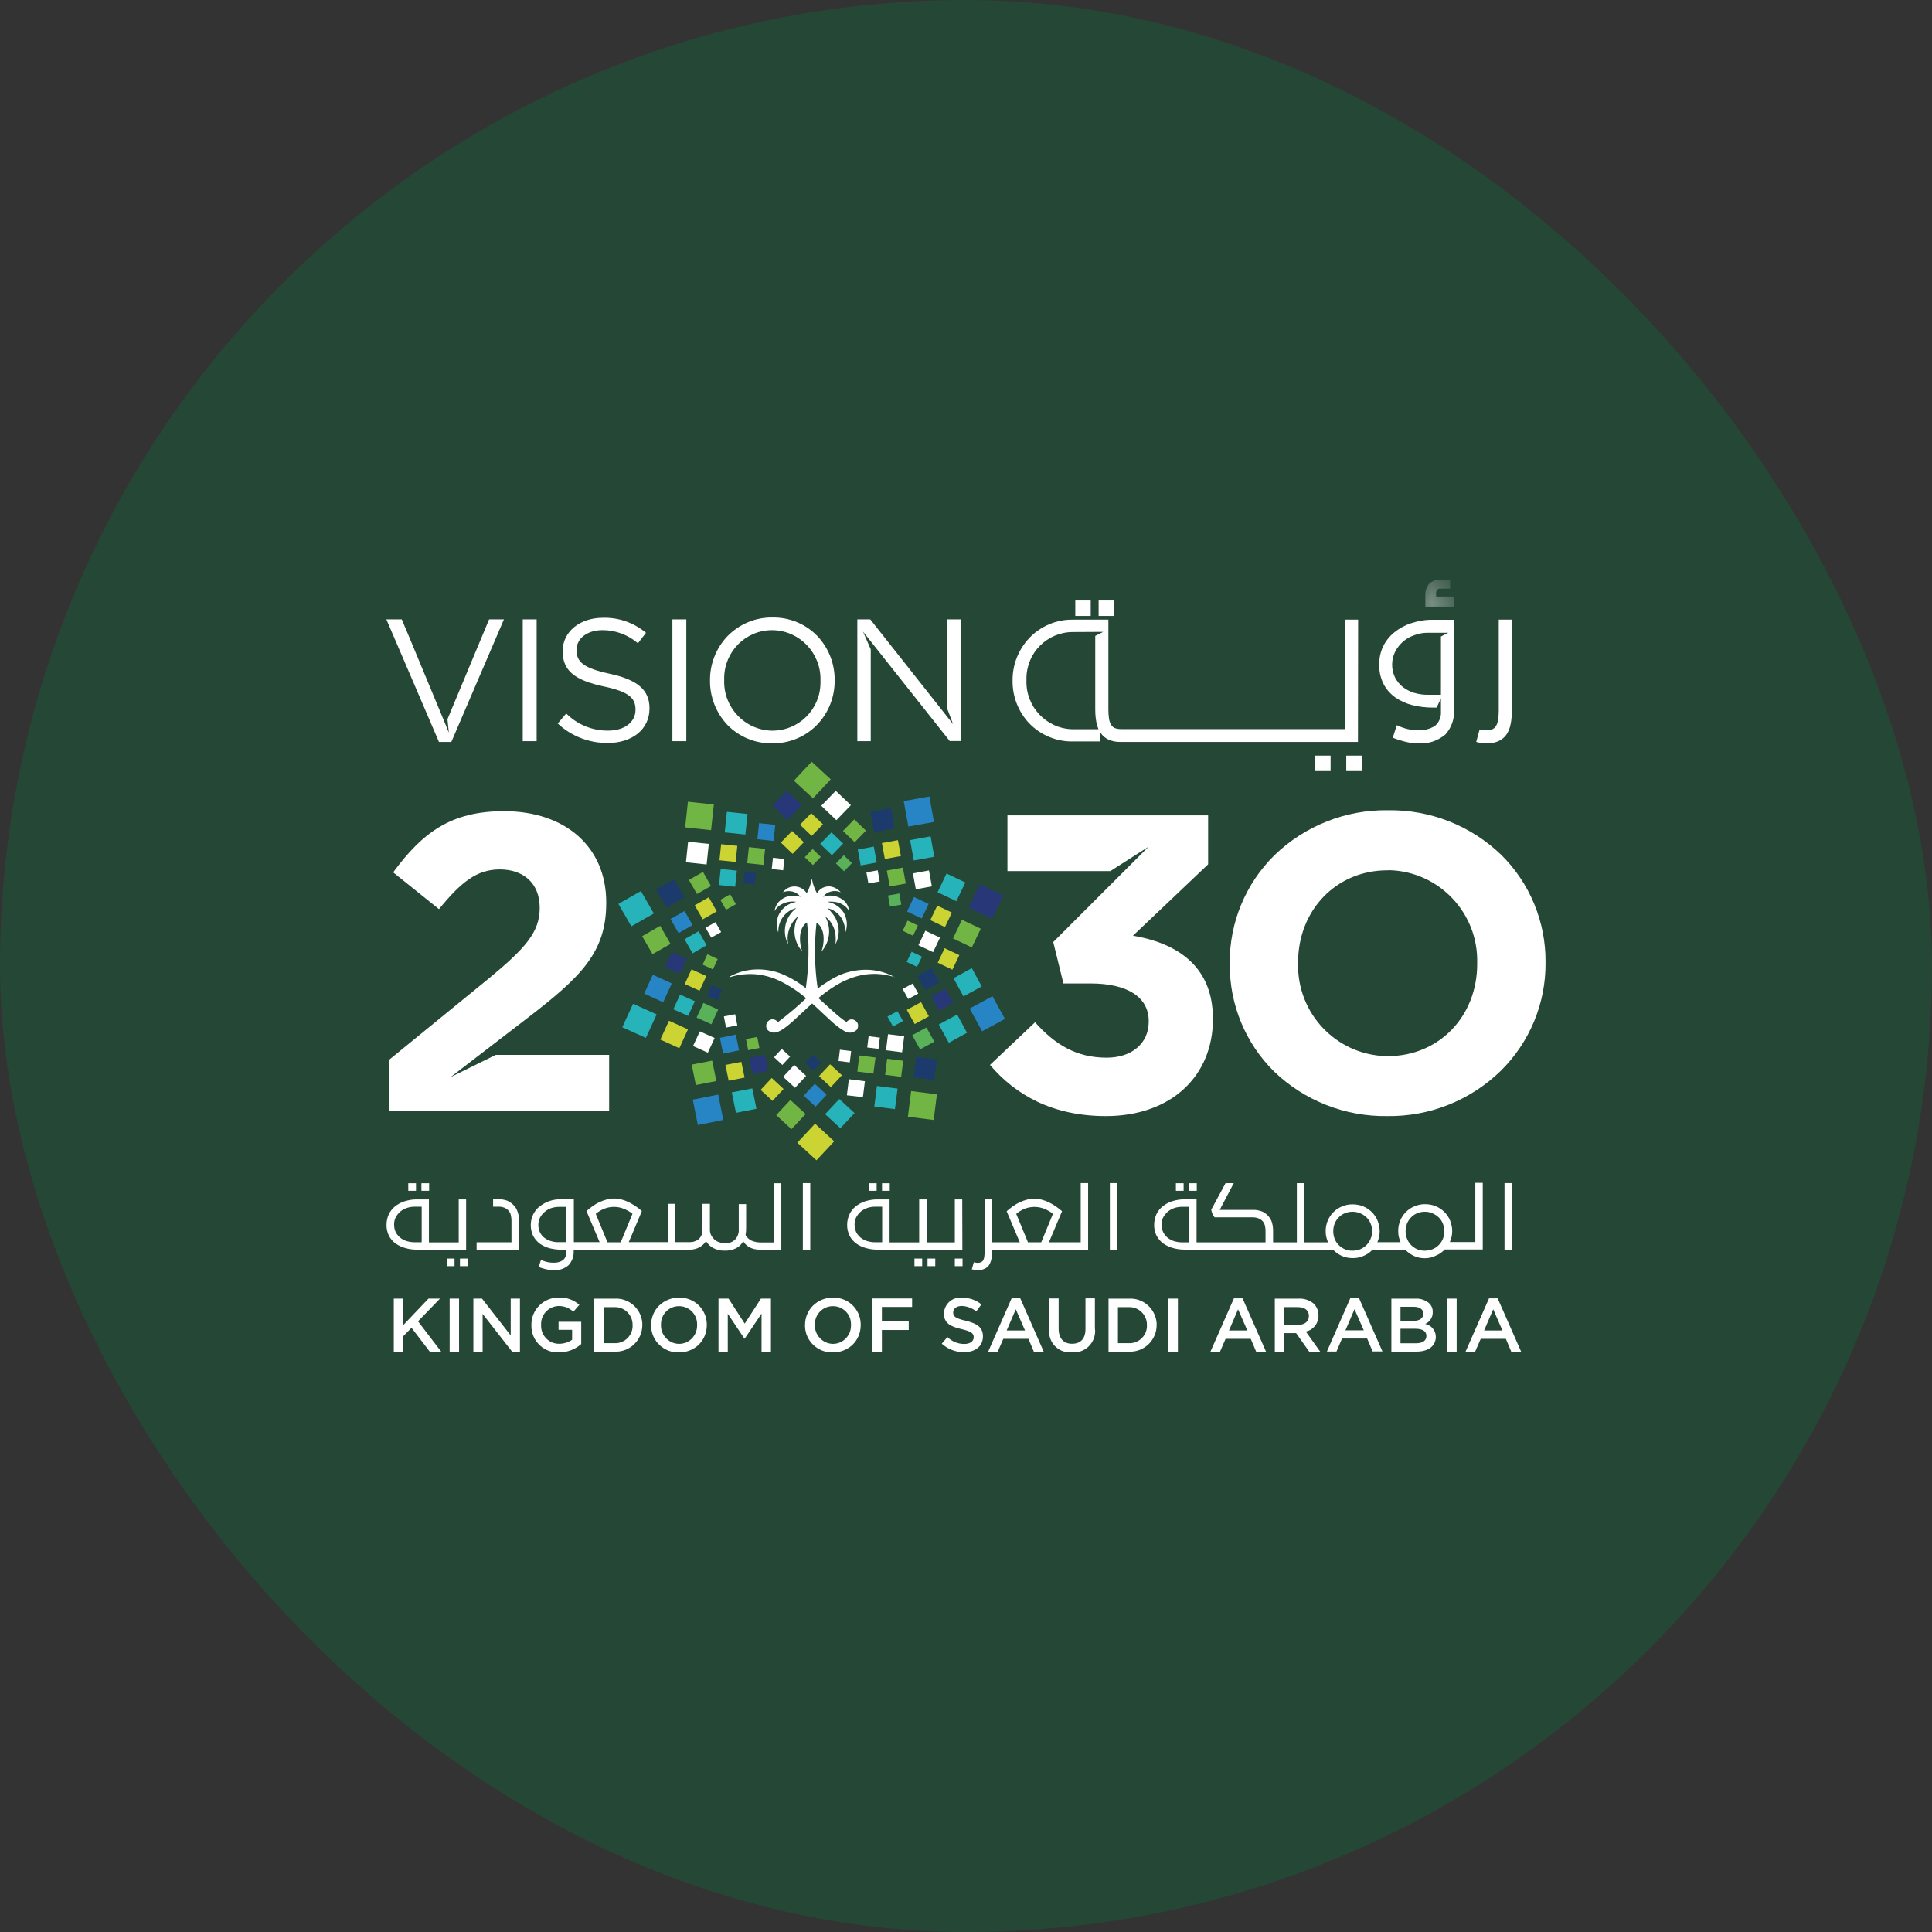 <svg width="56" height="56" viewBox="0 0 56 56" fill="none" xmlns="http://www.w3.org/2000/svg">
<rect x="0" y="0" width="56" height="56" fill="#333333" stroke="none"/>
<rect width="55.998" height="56.001" rx="27.999" fill="#254735"/>
<g clip-path="url(#clip0_725_15243)">
<path d="M31.168 17.854H31.615V17.406H31.168V17.854Z" fill="white"/>
<path d="M31.844 17.854H32.291V17.406H31.844V17.854Z" fill="white"/>
<path d="M39.022 22.35H39.469V21.902H39.022V22.35Z" fill="white"/>
<path d="M38.121 22.35H38.568V21.902H38.121V22.35Z" fill="white"/>
<path d="M43.442 21.478C43.531 21.437 43.612 21.37 43.666 21.29C43.724 21.2 43.768 21.097 43.786 20.989C43.813 20.86 43.822 20.725 43.822 20.591V17.961H43.442V20.591C43.442 20.68 43.437 20.77 43.424 20.86C43.415 20.922 43.397 20.98 43.366 21.039C43.339 21.084 43.303 21.115 43.259 21.137C43.2 21.16 43.142 21.169 43.08 21.169C43.048 21.169 43.022 21.169 42.99 21.164C42.955 21.16 42.919 21.151 42.887 21.142L42.789 21.505C42.887 21.532 42.99 21.545 43.098 21.545C43.218 21.549 43.335 21.527 43.442 21.478Z" fill="white"/>
<mask id="mask0_725_15243" style="mask-type:luminance" maskUnits="userSpaceOnUse" x="41" y="16" width="2" height="2">
<path d="M42.146 16.801H41.318V17.58H42.146V16.801Z" fill="white"/>
</mask>
<g mask="url(#mask0_725_15243)">
<path d="M42.145 17.29H41.627V17.205C41.622 17.165 41.636 17.129 41.658 17.093C41.689 17.066 41.734 17.053 41.774 17.062H42.034V16.802H41.765C41.645 16.793 41.524 16.833 41.43 16.914C41.345 17.013 41.305 17.142 41.314 17.277V17.586H42.141V17.29H42.145Z" fill="white"/>
</g>
<path d="M41.09 21.545C40.978 21.545 40.862 21.531 40.755 21.504C40.625 21.473 40.496 21.433 40.37 21.383L40.487 21.02C40.59 21.07 40.697 21.106 40.804 21.133C40.907 21.155 41.014 21.168 41.117 21.164C41.287 21.173 41.453 21.128 41.596 21.038C41.716 20.935 41.779 20.774 41.766 20.617V20.245L41.64 20.51H41.537C41.336 20.51 41.135 20.487 40.938 20.438C40.759 20.393 40.59 20.317 40.442 20.214C40.299 20.111 40.183 19.981 40.102 19.824C40.013 19.645 39.972 19.453 39.977 19.255C39.977 19.076 40.013 18.901 40.089 18.74C40.165 18.584 40.272 18.445 40.411 18.333C40.558 18.212 40.724 18.122 40.903 18.064C41.108 17.997 41.323 17.961 41.542 17.965H42.146V20.586C42.159 20.846 42.069 21.097 41.895 21.289C41.672 21.477 41.385 21.572 41.09 21.545ZM41.372 18.341C41.247 18.341 41.122 18.364 41.001 18.409C40.88 18.449 40.768 18.512 40.674 18.592C40.581 18.673 40.5 18.772 40.442 18.884C40.384 19 40.352 19.125 40.352 19.255C40.348 19.385 40.379 19.515 40.433 19.632C40.487 19.739 40.563 19.833 40.657 19.91C40.755 19.986 40.867 20.044 40.983 20.08C41.113 20.12 41.247 20.138 41.381 20.138H41.766V18.449L41.98 18.341H41.372Z" fill="white"/>
<path d="M39.361 21.505H32.475C32.359 21.509 32.243 21.487 32.131 21.438C32.041 21.397 31.961 21.33 31.907 21.25C31.903 21.241 31.894 21.232 31.89 21.218L31.885 21.209V21.491H31.098C30.624 21.5 30.163 21.308 29.833 20.967C29.52 20.636 29.345 20.192 29.35 19.735V19.726C29.345 19.265 29.52 18.826 29.837 18.49C30.168 18.145 30.628 17.952 31.107 17.961H32.127V20.555C32.127 20.645 32.131 20.734 32.144 20.824C32.153 20.887 32.171 20.945 32.203 21.003C32.229 21.048 32.265 21.079 32.31 21.102C32.368 21.124 32.426 21.133 32.489 21.133H38.986V17.961H39.366L39.361 21.505ZM31.098 18.32C30.356 18.32 29.757 18.916 29.752 19.659C29.752 19.677 29.752 19.7 29.752 19.717V19.726C29.73 20.483 30.325 21.115 31.076 21.137C31.085 21.137 31.094 21.137 31.102 21.137H31.84C31.814 21.079 31.796 21.017 31.782 20.949C31.755 20.819 31.746 20.685 31.746 20.551V18.432L31.979 18.315L31.098 18.32Z" fill="white"/>
<path d="M27.461 20.556L27.626 20.991L25.225 17.953H24.85V21.483H25.239V18.822L25.015 18.307L27.528 21.479H27.846V17.953H27.456V20.556H27.461Z" fill="white"/>
<path d="M32.84 27.122L35.018 25.053V23.633H29.201V25.25H32.183L33.292 24.542L30.529 27.306L30.824 28.506H31.611C32.67 28.506 33.296 28.896 33.296 29.595V29.617C33.296 30.253 32.791 30.657 32.08 30.657C31.208 30.657 30.591 30.289 30.001 29.631L28.695 30.867C29.433 31.736 30.506 32.35 32.053 32.35C33.972 32.35 35.157 31.163 35.157 29.546V29.523C35.157 27.929 34.012 27.319 32.84 27.122Z" fill="white"/>
<path d="M22.382 21.545C21.89 21.554 21.416 21.357 21.076 21.003C20.755 20.658 20.576 20.201 20.58 19.731V19.722C20.576 19.247 20.755 18.79 21.081 18.445C21.425 18.091 21.899 17.89 22.391 17.899C22.883 17.89 23.357 18.087 23.697 18.441C24.019 18.786 24.198 19.238 24.193 19.713V19.722C24.198 20.197 24.019 20.654 23.692 20.999C23.352 21.353 22.878 21.554 22.382 21.545ZM22.382 18.266C21.617 18.262 20.996 18.884 20.991 19.65C20.991 19.673 20.991 19.691 20.991 19.713V19.722C20.969 20.502 21.582 21.156 22.36 21.178C22.369 21.178 22.378 21.178 22.391 21.178C23.156 21.178 23.777 20.56 23.782 19.794C23.782 19.771 23.782 19.753 23.782 19.731V19.722C23.804 18.943 23.192 18.288 22.413 18.266C22.404 18.266 22.396 18.266 22.382 18.266Z" fill="white"/>
<path d="M40.21 32.35C38.989 32.368 37.813 31.906 36.932 31.06C36.101 30.24 35.636 29.116 35.645 27.942V27.915C35.636 26.741 36.105 25.613 36.941 24.788C37.822 23.937 39.007 23.467 40.232 23.485C41.453 23.467 42.629 23.928 43.51 24.775C44.342 25.595 44.807 26.719 44.798 27.888V27.911C44.807 29.084 44.337 30.213 43.501 31.037C42.62 31.897 41.435 32.368 40.21 32.35ZM40.21 25.227C38.739 25.227 37.626 26.374 37.626 27.897V27.919C37.59 29.371 38.73 30.576 40.179 30.612C40.197 30.612 40.215 30.612 40.232 30.612C41.703 30.612 42.817 29.465 42.817 27.942V27.915C42.853 26.464 41.712 25.259 40.264 25.223C40.246 25.227 40.228 25.227 40.21 25.227Z" fill="white"/>
<path d="M19.49 21.483H19.893V17.953H19.49V21.483Z" fill="white"/>
<path d="M13.06 31.221L13.426 30.939L15.309 29.492C16.834 28.318 17.572 27.606 17.572 26.177V26.155C17.572 24.551 16.391 23.512 14.607 23.512C13.069 23.512 12.246 24.134 11.396 25.286L12.724 26.352C13.364 25.568 13.82 25.201 14.486 25.201C15.161 25.201 15.644 25.59 15.644 26.316C15.644 27.024 15.224 27.489 14.155 28.372L11.289 30.71V32.202H17.656V30.576H14.37L13.06 31.221Z" fill="white"/>
<path d="M13.082 21.506L14.607 17.953H14.177L12.97 20.847L13.01 21.237L12.912 20.995L11.866 18.477L11.646 17.953H11.199L12.724 21.506H13.082Z" fill="white"/>
<path d="M15.152 21.483H15.555V17.953H15.152V21.483Z" fill="white"/>
<path d="M17.673 19.529C16.89 19.363 16.712 19.175 16.712 18.843V18.834C16.712 18.516 17.007 18.265 17.467 18.265C17.843 18.265 18.205 18.4 18.491 18.646L18.724 18.342C18.375 18.05 17.932 17.894 17.476 17.907C16.801 17.907 16.309 18.315 16.309 18.87V18.879C16.309 19.457 16.685 19.721 17.498 19.896C18.245 20.053 18.42 20.241 18.42 20.568V20.577C18.42 20.927 18.107 21.177 17.628 21.177C17.172 21.182 16.734 21.003 16.412 20.68L16.166 20.971C16.559 21.339 17.078 21.54 17.615 21.536C18.321 21.536 18.826 21.142 18.826 20.537V20.528C18.826 19.99 18.464 19.699 17.673 19.529Z" fill="white"/>
<path d="M12.951 36.7H13.175V36.48H12.951V36.7Z" fill="white"/>
<path d="M27.895 36.222H25.445C25.329 36.222 25.217 36.209 25.105 36.177C25.002 36.151 24.908 36.106 24.823 36.047C24.743 35.989 24.676 35.913 24.627 35.824C24.578 35.72 24.551 35.608 24.555 35.496C24.555 35.398 24.578 35.295 24.618 35.205C24.658 35.116 24.721 35.035 24.797 34.972C24.882 34.905 24.976 34.851 25.078 34.82C25.199 34.784 25.32 34.762 25.445 34.766H25.785V36.012H26.643V34.766H26.858V36.012H27.676V34.766H27.891L27.895 36.222ZM25.356 34.977C25.284 34.977 25.208 34.99 25.141 35.013C25.074 35.035 25.007 35.071 24.953 35.116C24.899 35.16 24.855 35.219 24.819 35.281C24.783 35.349 24.77 35.42 24.77 35.492C24.77 35.568 24.783 35.64 24.814 35.707C24.846 35.77 24.886 35.824 24.94 35.868C24.993 35.913 25.06 35.949 25.128 35.971C25.203 35.994 25.279 36.007 25.356 36.007H25.57V34.977H25.356Z" fill="white"/>
<path d="M23.271 36.224H23.486V34.293H23.271V36.224Z" fill="white"/>
<path d="M25.566 34.516H25.79V34.297H25.566V34.516Z" fill="white"/>
<path d="M27.676 36.7H27.9V36.48H27.676V36.7Z" fill="white"/>
<path d="M13.332 36.7H13.556V36.48H13.332V36.7Z" fill="white"/>
<path d="M16.025 36.815C15.958 36.815 15.895 36.806 15.832 36.792C15.756 36.774 15.685 36.752 15.613 36.725L15.68 36.519C15.739 36.546 15.801 36.568 15.864 36.582C15.922 36.595 15.984 36.6 16.043 36.6C16.141 36.604 16.235 36.582 16.315 36.528C16.387 36.47 16.423 36.376 16.414 36.286V36.223H16.284C16.168 36.223 16.052 36.21 15.94 36.183C15.837 36.156 15.743 36.116 15.653 36.053C15.573 35.995 15.506 35.919 15.457 35.829C15.408 35.726 15.381 35.614 15.385 35.502C15.385 35.399 15.408 35.3 15.452 35.206C15.497 35.117 15.555 35.036 15.636 34.973C15.721 34.906 15.815 34.852 15.917 34.816C16.034 34.776 16.159 34.758 16.284 34.758H16.633V36.004H17.38L16.999 35.103C17.058 35.054 17.116 35.005 17.178 34.96C17.241 34.915 17.308 34.875 17.38 34.843C17.447 34.812 17.518 34.785 17.59 34.767C17.728 34.731 17.871 34.731 18.01 34.767C18.081 34.785 18.153 34.812 18.22 34.843C18.287 34.879 18.354 34.915 18.421 34.96C18.484 35.005 18.547 35.05 18.605 35.103L18.225 36.004H19.36V34.893H19.575V36.004H19.995C20.04 36.004 20.089 35.999 20.134 35.981C20.179 35.968 20.214 35.946 20.25 35.919C20.286 35.887 20.313 35.847 20.331 35.807C20.353 35.753 20.362 35.695 20.362 35.636V34.893H20.577V35.654C20.577 35.704 20.59 35.757 20.612 35.802C20.635 35.847 20.666 35.887 20.702 35.923C20.742 35.959 20.787 35.986 20.836 36.004C20.89 36.022 20.948 36.035 21.01 36.035C21.122 36.044 21.234 36.004 21.314 35.923C21.386 35.838 21.422 35.735 21.413 35.627V34.902H21.627V35.596C21.627 35.663 21.623 35.73 21.61 35.798C21.65 35.869 21.708 35.923 21.779 35.959C21.873 35.999 21.976 36.017 22.079 36.013H22.432V34.297H22.647V36.228H22.021V36.223C21.967 36.223 21.918 36.214 21.864 36.205C21.811 36.192 21.762 36.174 21.712 36.147C21.677 36.125 21.641 36.098 21.61 36.066C21.583 36.04 21.56 36.008 21.543 35.977C21.498 36.066 21.422 36.138 21.332 36.183C21.23 36.232 21.113 36.255 21.001 36.25C20.89 36.255 20.778 36.228 20.68 36.178C20.59 36.134 20.518 36.062 20.465 35.977C20.416 36.053 20.344 36.116 20.268 36.156C20.183 36.201 20.085 36.223 19.986 36.223H16.628V36.264C16.637 36.411 16.584 36.555 16.485 36.667C16.36 36.779 16.195 36.833 16.025 36.815ZM17.795 34.982C17.701 34.982 17.608 35 17.523 35.032C17.429 35.067 17.344 35.121 17.268 35.184L17.608 36.008H17.992L18.332 35.184C18.26 35.121 18.175 35.076 18.09 35.041C17.992 35 17.898 34.982 17.795 34.982ZM16.195 34.982C16.119 34.982 16.047 34.996 15.976 35.018C15.908 35.041 15.846 35.076 15.788 35.126C15.734 35.17 15.689 35.229 15.653 35.291C15.622 35.359 15.604 35.43 15.604 35.502C15.604 35.578 15.618 35.65 15.649 35.717C15.68 35.78 15.721 35.834 15.774 35.874C15.832 35.919 15.895 35.95 15.962 35.972C16.038 35.995 16.114 36.008 16.19 36.004H16.409V34.982H16.195Z" fill="white"/>
<path d="M12.215 34.516H12.439V34.297H12.215V34.516Z" fill="white"/>
<path d="M34.084 34.516H34.308V34.297H34.084V34.516Z" fill="white"/>
<path d="M32.17 36.224H32.385V34.293H32.17V36.224Z" fill="white"/>
<path d="M25.186 34.516H25.41V34.297H25.186V34.516Z" fill="white"/>
<path d="M15.044 35.376C15.044 35.295 15.035 35.215 15.008 35.139C14.986 35.067 14.955 35.004 14.905 34.951C14.852 34.892 14.785 34.843 14.713 34.807C14.628 34.776 14.543 34.758 14.454 34.762H14.293V34.977H14.481C14.534 34.977 14.584 34.991 14.628 35.009C14.673 35.031 14.713 35.058 14.745 35.098C14.776 35.134 14.798 35.175 14.807 35.224C14.82 35.278 14.825 35.331 14.825 35.385V36.008H13.815V36.223H15.044V35.376Z" fill="white"/>
<path d="M43.609 36.224H43.824V34.293H43.609V36.224Z" fill="white"/>
<path d="M34.465 34.516H34.689V34.297H34.465V34.516Z" fill="white"/>
<path d="M41.297 36.471C41.189 36.471 41.082 36.449 40.984 36.404C40.89 36.359 40.805 36.301 40.733 36.225H39.781C39.709 36.301 39.62 36.364 39.521 36.404C39.419 36.449 39.311 36.471 39.199 36.467C39.092 36.467 38.985 36.444 38.886 36.4C38.792 36.355 38.708 36.297 38.636 36.221H34.343C34.227 36.221 34.115 36.207 34.004 36.176C33.901 36.149 33.807 36.104 33.722 36.046C33.641 35.987 33.574 35.911 33.525 35.822C33.476 35.719 33.449 35.607 33.454 35.495C33.454 35.396 33.476 35.298 33.516 35.203C33.556 35.114 33.619 35.033 33.695 34.971C33.78 34.903 33.874 34.85 33.977 34.818C34.097 34.782 34.218 34.76 34.343 34.764H34.683V36.01H36.682V35.683C36.682 35.629 36.678 35.58 36.664 35.526C36.655 35.481 36.633 35.437 36.602 35.401C36.57 35.365 36.526 35.334 36.481 35.316C36.423 35.293 36.364 35.284 36.302 35.284H35.206C35.18 35.257 35.157 35.221 35.144 35.186C35.126 35.145 35.117 35.105 35.108 35.065L35.524 34.294H35.761L35.354 35.069H36.311C36.4 35.065 36.494 35.083 36.579 35.114C36.651 35.145 36.718 35.195 36.767 35.253C36.816 35.307 36.852 35.374 36.87 35.441C36.892 35.517 36.901 35.598 36.901 35.678V36.01H37.59V34.294H37.804V36.01H38.493C38.475 35.961 38.457 35.911 38.444 35.858C38.43 35.804 38.426 35.75 38.426 35.692C38.421 35.378 38.605 35.092 38.895 34.971C38.989 34.93 39.092 34.908 39.199 34.908C39.307 34.908 39.414 34.926 39.512 34.966C39.606 35.006 39.691 35.06 39.763 35.132C39.834 35.203 39.892 35.289 39.928 35.378C39.968 35.477 39.991 35.584 39.991 35.687C39.991 35.795 39.968 35.907 39.924 36.005H40.594C40.577 35.956 40.559 35.907 40.545 35.853C40.532 35.799 40.528 35.746 40.528 35.687C40.523 35.374 40.706 35.087 40.997 34.966C41.091 34.926 41.194 34.903 41.301 34.903C41.408 34.903 41.516 34.921 41.614 34.962C41.708 35.002 41.793 35.056 41.864 35.127C41.936 35.199 41.994 35.284 42.03 35.374C42.07 35.472 42.093 35.58 42.093 35.683C42.093 35.79 42.07 35.902 42.025 36.001H42.763V34.285H42.978V36.216H41.878C41.806 36.292 41.717 36.355 41.618 36.395C41.52 36.449 41.408 36.471 41.297 36.471ZM41.297 35.123C41.221 35.123 41.145 35.136 41.073 35.168C41.006 35.195 40.948 35.239 40.899 35.289C40.849 35.342 40.809 35.401 40.782 35.468C40.755 35.539 40.742 35.611 40.742 35.687C40.742 35.835 40.796 35.979 40.899 36.086C40.948 36.135 41.01 36.18 41.073 36.207C41.145 36.238 41.216 36.252 41.292 36.252C41.368 36.252 41.444 36.238 41.516 36.212C41.654 36.158 41.762 36.05 41.82 35.916C41.851 35.844 41.864 35.768 41.864 35.692C41.864 35.616 41.851 35.535 41.82 35.463C41.793 35.396 41.753 35.334 41.699 35.284C41.645 35.235 41.587 35.195 41.52 35.168C41.453 35.136 41.377 35.123 41.297 35.123ZM39.199 35.123C39.047 35.123 38.904 35.181 38.801 35.289C38.752 35.342 38.712 35.401 38.685 35.468C38.658 35.539 38.645 35.611 38.645 35.687C38.645 35.764 38.658 35.835 38.685 35.907C38.712 35.974 38.752 36.037 38.801 36.086C38.851 36.135 38.913 36.18 38.976 36.207C39.047 36.238 39.119 36.252 39.195 36.252C39.271 36.252 39.347 36.238 39.423 36.212C39.633 36.126 39.772 35.92 39.772 35.692C39.772 35.616 39.758 35.535 39.727 35.463C39.7 35.396 39.66 35.334 39.606 35.284C39.553 35.235 39.495 35.195 39.428 35.168C39.356 35.136 39.28 35.123 39.199 35.123ZM34.254 34.98C34.182 34.98 34.106 34.993 34.039 35.015C33.972 35.038 33.905 35.074 33.852 35.118C33.798 35.163 33.753 35.221 33.717 35.284C33.682 35.351 33.668 35.423 33.668 35.495C33.668 35.571 33.682 35.643 33.713 35.71C33.744 35.773 33.785 35.826 33.838 35.871C33.892 35.916 33.959 35.952 34.026 35.974C34.102 35.996 34.178 36.01 34.254 36.01H34.469V34.98H34.254Z" fill="white"/>
<path d="M13.511 36.222H12.093C11.977 36.222 11.865 36.209 11.754 36.177C11.651 36.151 11.557 36.106 11.472 36.047C11.391 35.989 11.324 35.913 11.275 35.824C11.226 35.72 11.199 35.608 11.204 35.496C11.204 35.398 11.226 35.295 11.266 35.205C11.306 35.116 11.369 35.035 11.445 34.972C11.53 34.905 11.624 34.851 11.727 34.82C11.848 34.784 11.968 34.762 12.093 34.766H12.433V36.012H13.296V34.766H13.511V36.222ZM12.008 34.977C11.937 34.977 11.861 34.99 11.794 35.013C11.727 35.035 11.66 35.071 11.606 35.116C11.552 35.16 11.508 35.219 11.472 35.281C11.436 35.349 11.423 35.42 11.423 35.492C11.423 35.568 11.436 35.64 11.467 35.707C11.499 35.77 11.539 35.824 11.593 35.868C11.646 35.913 11.713 35.949 11.78 35.971C11.856 35.994 11.932 36.007 12.008 36.007H12.223V34.977H12.008Z" fill="white"/>
<path d="M26.885 36.7H27.109V36.48H26.885V36.7Z" fill="white"/>
<path d="M26.506 36.7H26.73V36.48H26.506V36.7Z" fill="white"/>
<path d="M28.342 36.815C28.284 36.815 28.226 36.806 28.168 36.793L28.226 36.587C28.244 36.591 28.266 36.596 28.284 36.6C28.302 36.6 28.32 36.605 28.333 36.605C28.369 36.605 28.401 36.6 28.436 36.587C28.463 36.573 28.485 36.555 28.499 36.529C28.517 36.497 28.526 36.461 28.53 36.425C28.539 36.376 28.539 36.322 28.539 36.269V34.763H28.754V36.009H29.559L29.178 35.108C29.237 35.059 29.295 35.01 29.357 34.965C29.42 34.92 29.487 34.88 29.559 34.849C29.626 34.817 29.697 34.79 29.769 34.772C29.836 34.754 29.907 34.745 29.979 34.745C30.05 34.745 30.117 34.754 30.189 34.772C30.261 34.79 30.332 34.817 30.399 34.849C30.471 34.884 30.533 34.92 30.6 34.965C30.663 35.01 30.726 35.055 30.784 35.108L30.404 36.009H31.325V34.293H31.54V36.224H28.758V36.269C28.758 36.345 28.754 36.421 28.736 36.497C28.722 36.56 28.7 36.618 28.669 36.667C28.637 36.717 28.593 36.752 28.539 36.775C28.477 36.806 28.409 36.82 28.342 36.815ZM29.983 34.983C29.89 34.983 29.796 35.001 29.711 35.032C29.617 35.068 29.532 35.122 29.456 35.184L29.796 36.009H30.18L30.52 35.184C30.448 35.122 30.363 35.077 30.279 35.041C30.18 35.001 30.082 34.983 29.983 34.983Z" fill="white"/>
<path d="M11.834 34.516H12.058V34.297H11.834V34.516Z" fill="white"/>
<path d="M12.755 37.641H12.42L11.687 38.411V37.641H11.414V39.177H11.687V38.734L11.928 38.487L12.456 39.177H12.787L12.116 38.299L12.755 37.641Z" fill="white"/>
<path d="M13.033 39.177H13.306V37.641H13.033V39.177Z" fill="white"/>
<path d="M14.798 38.702L13.971 37.641H13.721V39.177H13.989V38.084L14.843 39.177H15.071V37.641H14.803V38.702H14.798Z" fill="white"/>
<path d="M16.19 38.546H16.583V38.833C16.476 38.909 16.342 38.95 16.212 38.95C15.93 38.959 15.693 38.73 15.684 38.448C15.684 38.434 15.684 38.416 15.684 38.403V38.399C15.671 38.112 15.895 37.87 16.181 37.856C16.181 37.856 16.181 37.856 16.185 37.856C16.346 37.852 16.503 37.91 16.619 38.022L16.793 37.821C16.628 37.677 16.418 37.601 16.199 37.61C15.765 37.606 15.407 37.951 15.403 38.385C15.403 38.39 15.403 38.399 15.403 38.403V38.407C15.389 38.829 15.716 39.182 16.136 39.2C16.158 39.2 16.181 39.2 16.203 39.2C16.44 39.2 16.668 39.115 16.847 38.959V38.313H16.19V38.546Z" fill="white"/>
<path d="M17.799 39.179H17.223V37.643H17.799C18.224 37.611 18.591 37.934 18.618 38.355C18.618 38.373 18.618 38.391 18.618 38.404V38.409C18.618 38.834 18.273 39.179 17.849 39.179C17.831 39.179 17.817 39.179 17.799 39.179ZM17.495 37.889V38.933H17.799C18.077 38.951 18.318 38.74 18.336 38.463C18.336 38.449 18.336 38.431 18.336 38.418V38.413C18.345 38.136 18.126 37.898 17.849 37.889C17.835 37.889 17.817 37.889 17.804 37.889H17.495Z" fill="white"/>
<path d="M19.678 39.2C19.249 39.213 18.887 38.877 18.873 38.447C18.873 38.434 18.873 38.425 18.873 38.411V38.407C18.873 38.196 18.953 37.995 19.101 37.847C19.258 37.694 19.468 37.609 19.682 37.614C20.112 37.6 20.474 37.936 20.487 38.371C20.487 38.384 20.487 38.393 20.487 38.407V38.411C20.487 38.622 20.407 38.823 20.259 38.971C20.107 39.119 19.897 39.204 19.678 39.2ZM19.678 37.86C19.392 37.86 19.159 38.093 19.159 38.38C19.159 38.389 19.159 38.393 19.159 38.402V38.407C19.15 38.698 19.383 38.944 19.673 38.953C19.678 38.953 19.682 38.953 19.682 38.953C19.969 38.953 20.201 38.72 20.206 38.434C20.206 38.425 20.206 38.42 20.206 38.411V38.407C20.219 38.115 19.995 37.873 19.705 37.86C19.696 37.86 19.687 37.86 19.678 37.86Z" fill="white"/>
<path d="M21.586 38.366L21.117 37.641H20.826V39.177H21.095V38.08L21.577 38.801H21.586L22.074 38.075V39.177H22.346V37.641H22.056L21.586 38.366Z" fill="white"/>
<path d="M24.139 39.2C23.71 39.213 23.347 38.877 23.334 38.447C23.334 38.434 23.334 38.425 23.334 38.411V38.407C23.334 38.196 23.415 37.995 23.562 37.847C23.718 37.694 23.929 37.609 24.143 37.614C24.573 37.6 24.935 37.936 24.948 38.371C24.948 38.384 24.948 38.393 24.948 38.407V38.411C24.948 38.622 24.868 38.823 24.72 38.971C24.568 39.119 24.358 39.204 24.139 39.2ZM24.139 37.86C23.853 37.86 23.62 38.093 23.62 38.38C23.62 38.389 23.62 38.393 23.62 38.402V38.407C23.611 38.698 23.844 38.944 24.134 38.953C24.139 38.953 24.143 38.953 24.143 38.953C24.43 38.953 24.662 38.72 24.666 38.434C24.666 38.425 24.666 38.42 24.666 38.411V38.407C24.68 38.115 24.456 37.873 24.166 37.86C24.157 37.86 24.148 37.86 24.139 37.86Z" fill="white"/>
<path d="M25.289 39.178H25.562V38.551H26.34V38.304H25.562V37.883H26.438V37.637H25.289V39.178Z" fill="white"/>
<path d="M27.994 38.284C27.699 38.213 27.628 38.163 27.628 38.042V38.038C27.628 37.935 27.722 37.854 27.878 37.854C28.03 37.859 28.178 37.917 28.299 38.011L28.446 37.809C28.29 37.679 28.088 37.612 27.887 37.617C27.628 37.585 27.395 37.769 27.364 38.029C27.364 38.038 27.36 38.051 27.36 38.065V38.069C27.36 38.352 27.543 38.45 27.874 38.526C28.16 38.593 28.223 38.652 28.223 38.759V38.764C28.223 38.88 28.115 38.956 27.95 38.956C27.766 38.956 27.592 38.885 27.462 38.755L27.297 38.947C27.476 39.109 27.704 39.194 27.941 39.194C28.267 39.194 28.491 39.023 28.491 38.737V38.732C28.491 38.477 28.321 38.36 27.994 38.284Z" fill="white"/>
<path d="M28.92 39.178H28.643L29.322 37.633H29.573L30.252 39.178H29.966L29.81 38.807H29.081L28.92 39.178ZM29.443 37.951L29.179 38.565H29.711L29.443 37.951Z" fill="white"/>
<path d="M31.463 38.524C31.463 38.807 31.316 38.95 31.074 38.95C30.833 38.95 30.685 38.798 30.685 38.511V37.637H30.413V38.524C30.372 38.856 30.609 39.16 30.945 39.196C30.985 39.201 31.03 39.201 31.074 39.196C31.414 39.228 31.709 38.977 31.741 38.636C31.745 38.592 31.745 38.551 31.736 38.506V37.633H31.463V38.524Z" fill="white"/>
<path d="M32.708 39.179H32.131V37.643H32.708C33.133 37.611 33.495 37.934 33.526 38.355C33.526 38.373 33.526 38.391 33.526 38.404V38.409C33.526 38.834 33.182 39.179 32.757 39.179C32.739 39.179 32.726 39.179 32.708 39.179ZM32.404 37.889V38.933H32.708C32.985 38.951 33.226 38.74 33.244 38.463C33.244 38.449 33.244 38.431 33.244 38.418V38.413C33.253 38.136 33.034 37.898 32.757 37.889C32.743 37.889 32.726 37.889 32.712 37.889H32.404Z" fill="white"/>
<path d="M33.869 39.177H34.142V37.641H33.869V39.177Z" fill="white"/>
<path d="M35.363 39.178H35.086L35.766 37.633H36.016L36.696 39.178H36.41L36.253 38.807H35.524L35.363 39.178ZM35.886 37.951L35.623 38.565H36.155L35.886 37.951Z" fill="white"/>
<path d="M37.224 39.178H36.951V37.642H37.64C37.801 37.633 37.962 37.686 38.087 37.794C38.172 37.883 38.217 38 38.217 38.125V38.13C38.221 38.354 38.069 38.551 37.85 38.596L38.266 39.178H37.948L37.568 38.641H37.228V39.178H37.224ZM37.224 37.888V38.403H37.622C37.814 38.403 37.939 38.305 37.939 38.148V38.143C37.939 37.982 37.823 37.888 37.617 37.888H37.224Z" fill="white"/>
<path d="M38.738 39.175H38.461L39.141 37.625H39.391L40.071 39.171H39.785L39.628 38.799H38.899L38.738 39.175ZM39.261 37.948L38.998 38.561H39.53L39.261 37.948Z" fill="white"/>
<path d="M41.045 39.178H40.33V37.642H41.023C41.171 37.633 41.314 37.682 41.426 37.776C41.493 37.843 41.533 37.933 41.528 38.031V38.036C41.533 38.184 41.444 38.318 41.309 38.376C41.488 38.408 41.618 38.569 41.618 38.748V38.753C41.613 39.017 41.403 39.178 41.045 39.178ZM40.594 38.515V38.936H41.045C41.233 38.936 41.345 38.86 41.345 38.726V38.721C41.345 38.587 41.233 38.515 41.028 38.515H40.594ZM40.594 37.879V38.287H40.965C41.148 38.287 41.256 38.211 41.256 38.076C41.256 37.955 41.153 37.879 40.983 37.879H40.594Z" fill="white"/>
<path d="M41.949 39.177H42.222V37.641H41.949V39.177Z" fill="white"/>
<path d="M42.758 39.178H42.48L43.16 37.633H43.41L44.09 39.178H43.804L43.648 38.807H42.919L42.758 39.178ZM43.281 37.951L43.017 38.565H43.549L43.281 37.951Z" fill="white"/>
<path d="M22.807 22.922L23.245 23.338L22.825 23.773L22.387 23.356L22.807 22.922Z" fill="#273777"/>
<path d="M23.805 23.356L24.243 23.773L24.663 23.338L24.225 22.922L23.805 23.356Z" fill="white"/>
<path d="M23.188 23.906L23.527 24.229L23.854 23.893L23.514 23.57L23.188 23.906Z" fill="#CCD433"/>
<path d="M24.434 24.086L24.773 24.413L25.1 24.077L24.76 23.75L24.434 24.086Z" fill="#71B545"/>
<path d="M22.633 24.422L22.973 24.749L23.299 24.413L22.959 24.086L22.633 24.422Z" fill="#CCD433"/>
<path d="M23.773 24.461L24.113 24.788L24.44 24.452L24.1 24.125L23.773 24.461Z" fill="#26B3BA"/>
<path d="M23.326 24.847L23.563 25.075L23.791 24.838L23.554 24.609L23.326 24.847Z" fill="#71B545"/>
<path d="M24.229 25.026L24.465 25.255L24.694 25.017L24.457 24.789L24.229 25.026Z" fill="#59B15A"/>
<path d="M26.195 23.22L26.329 23.959L27.072 23.825L26.938 23.086L26.195 23.22Z" fill="#2785C6"/>
<path d="M25.23 23.529L25.338 24.121L25.933 24.013L25.825 23.422L25.23 23.529Z" fill="#1D3A6C"/>
<path d="M26.379 24.35L26.486 24.941L27.081 24.834L26.974 24.242L26.379 24.35Z" fill="#26B3BA"/>
<path d="M25.562 24.437L25.648 24.898L26.113 24.813L26.027 24.352L25.562 24.437Z" fill="#CCD433"/>
<path d="M26.461 25.316L26.546 25.777L27.011 25.692L26.926 25.23L26.461 25.316Z" fill="white"/>
<path d="M24.863 24.624L24.948 25.086L25.413 25L25.328 24.539L24.863 24.624Z" fill="#26B3BA"/>
<path d="M25.705 25.234L25.79 25.695L26.255 25.61L26.17 25.148L25.705 25.234Z" fill="#71B545"/>
<path d="M25.113 25.285L25.171 25.607L25.498 25.549L25.44 25.227L25.113 25.285Z" fill="white"/>
<path d="M25.74 25.957L25.798 26.279L26.125 26.221L26.067 25.898L25.74 25.957Z" fill="#59B15A"/>
<path d="M28.4 25.633L28.078 26.309L28.758 26.632L29.08 25.955L28.4 25.633Z" fill="#273777"/>
<path d="M27.435 25.32L27.176 25.862L27.721 26.122L27.981 25.58L27.435 25.32Z" fill="#26B3BA"/>
<path d="M27.882 26.66L27.623 27.202L28.169 27.462L28.428 26.92L27.882 26.66Z" fill="#71B545"/>
<path d="M27.166 26.25L26.965 26.671L27.39 26.873L27.591 26.452L27.166 26.25Z" fill="#CCD433"/>
<path d="M27.381 27.484L27.18 27.905L27.605 28.107L27.806 27.686L27.381 27.484Z" fill="#CCD433"/>
<path d="M26.492 26L26.291 26.421L26.716 26.623L26.917 26.202L26.492 26Z" fill="#2785C6"/>
<path d="M26.822 26.977L26.621 27.398L27.046 27.599L27.247 27.178L26.822 26.977Z" fill="white"/>
<path d="M26.307 26.684L26.164 26.979L26.464 27.123L26.607 26.827L26.307 26.684Z" fill="#71B545"/>
<path d="M26.424 27.586L26.281 27.882L26.581 28.025L26.724 27.729L26.424 27.586Z" fill="#26B3BA"/>
<path d="M28.767 28.875L28.105 29.233L28.468 29.892L29.129 29.534L28.767 28.875Z" fill="#2785C6"/>
<path d="M28.169 28.062L27.637 28.354L27.927 28.882L28.455 28.591L28.169 28.062Z" fill="#26B3BA"/>
<path d="M27.743 29.406L27.211 29.697L27.502 30.226L28.029 29.935L27.743 29.406Z" fill="#26B3BA"/>
<path d="M27.404 28.656L26.992 28.88L27.22 29.292L27.632 29.068L27.404 28.656Z" fill="#273777"/>
<path d="M26.853 29.781L26.441 30.005L26.669 30.417L27.081 30.193L26.853 29.781Z" fill="#59B15A"/>
<path d="M27.005 28.062L26.594 28.287L26.822 28.699L27.233 28.475L27.005 28.062Z" fill="#1D3A6C"/>
<path d="M26.697 29.047L26.285 29.271L26.513 29.683L26.925 29.459L26.697 29.047Z" fill="#CCD433"/>
<path d="M26.455 28.508L26.164 28.665L26.325 28.956L26.616 28.799L26.455 28.508Z" fill="white"/>
<path d="M26.013 29.309L25.723 29.465L25.884 29.752L26.174 29.595L26.013 29.309Z" fill="#26B3BA"/>
<path d="M27.157 31.719L26.41 31.625L26.316 32.369L27.063 32.463L27.157 31.719Z" fill="#71B545"/>
<path d="M27.154 30.709L26.555 30.633L26.479 31.229L27.078 31.305L27.154 30.709Z" fill="#1D3A6C"/>
<path d="M26.017 31.553L25.418 31.477L25.342 32.072L25.941 32.149L26.017 31.553Z" fill="#26B3BA"/>
<path d="M26.179 30.746L25.714 30.688L25.656 31.153L26.121 31.212L26.179 30.746Z" fill="#71B545"/>
<path d="M25.07 31.34L24.605 31.281L24.547 31.747L25.012 31.801L25.07 31.34Z" fill="white"/>
<path d="M26.209 30.035L25.74 29.977L25.682 30.442L26.147 30.501L26.209 30.035Z" fill="white"/>
<path d="M25.377 30.652L24.908 30.594L24.85 31.06L25.315 31.118L25.377 30.652Z" fill="#71B545"/>
<path d="M25.503 30.076L25.177 30.035L25.137 30.362L25.463 30.402L25.503 30.076Z" fill="white"/>
<path d="M24.671 30.466L24.345 30.426L24.305 30.753L24.631 30.793L24.671 30.466Z" fill="white"/>
<path d="M24.18 33.081L23.625 32.57L23.111 33.121L23.666 33.632L24.18 33.081Z" fill="#CCD433"/>
<path d="M24.08 22.589L23.526 22.078L23.012 22.629L23.566 23.14L24.08 22.589Z" fill="#71B545"/>
<path d="M24.77 32.263L24.327 31.855L23.916 32.294L24.359 32.702L24.77 32.263Z" fill="#26B3BA"/>
<path d="M23.352 32.291L22.909 31.883L22.498 32.322L22.941 32.73L23.352 32.291Z" fill="#71B545"/>
<path d="M23.961 31.732L23.617 31.414L23.295 31.759L23.639 32.077L23.961 31.732Z" fill="#2785C6"/>
<path d="M22.713 31.564L22.369 31.246L22.047 31.591L22.391 31.909L22.713 31.564Z" fill="#CCD433"/>
<path d="M24.404 31.166L24.06 30.848L23.738 31.193L24.083 31.511L24.404 31.166Z" fill="#CCD433"/>
<path d="M23.366 31.185L23.021 30.867L22.699 31.212L23.044 31.53L23.366 31.185Z" fill="white"/>
<path d="M23.805 30.794L23.563 30.57L23.34 30.812L23.581 31.036L23.805 30.794Z" fill="#1D3A6C"/>
<path d="M22.901 30.626L22.659 30.402L22.436 30.644L22.677 30.868L22.901 30.626Z" fill="white"/>
<path d="M20.965 32.461L20.818 31.727L20.08 31.874L20.228 32.609L20.965 32.461Z" fill="#2785C6"/>
<path d="M21.926 32.138L21.806 31.547L21.211 31.663L21.332 32.255L21.926 32.138Z" fill="#26B3BA"/>
<path d="M20.764 31.334L20.643 30.742L20.049 30.859L20.17 31.45L20.764 31.334Z" fill="#71B545"/>
<path d="M21.582 31.234L21.488 30.777L21.027 30.867L21.121 31.324L21.582 31.234Z" fill="#CCD433"/>
<path d="M22.271 31.035L22.177 30.578L21.717 30.668L21.811 31.129L22.271 31.035Z" fill="#273777"/>
<path d="M21.422 30.445L21.328 29.988L20.867 30.082L20.961 30.539L21.422 30.445Z" fill="#2785C6"/>
<path d="M22.012 30.377L21.95 30.055L21.623 30.117L21.686 30.44L22.012 30.377Z" fill="#71B545"/>
<path d="M21.371 29.721L21.309 29.398L20.982 29.461L21.045 29.784L21.371 29.721Z" fill="white"/>
<path d="M18.721 30.084L19.034 29.403L18.35 29.094L18.037 29.775L18.721 30.084Z" fill="#26B3BA"/>
<path d="M19.691 30.383L19.941 29.837L19.391 29.586L19.141 30.133L19.691 30.383Z" fill="#CCD433"/>
<path d="M19.222 29.051L19.472 28.505L18.922 28.254L18.672 28.8L19.222 29.051Z" fill="#2785C6"/>
<path d="M19.945 29.446L20.142 29.021L19.712 28.828L19.516 29.254L19.945 29.446Z" fill="#26B3BA"/>
<path d="M20.517 30.513L20.714 30.087L20.285 29.895L20.088 30.32L20.517 30.513Z" fill="white"/>
<path d="M19.709 28.22L19.905 27.794L19.476 27.602L19.279 28.027L19.709 28.22Z" fill="#273777"/>
<path d="M20.621 29.689L20.817 29.263L20.388 29.07L20.191 29.496L20.621 29.689Z" fill="#59B15A"/>
<path d="M20.277 28.716L20.474 28.29L20.044 28.098L19.848 28.523L20.277 28.716Z" fill="#CCD433"/>
<path d="M20.796 29.002L20.934 28.701L20.635 28.562L20.496 28.863L20.796 29.002Z" fill="#1D3A6C"/>
<path d="M20.665 28.099L20.803 27.799L20.504 27.66L20.365 27.96L20.665 28.099Z" fill="#71B545"/>
<path d="M18.299 26.85L18.952 26.478L18.577 25.828L17.924 26.2L18.299 26.85Z" fill="#26B3BA"/>
<path d="M18.913 27.656L19.436 27.36L19.136 26.836L18.613 27.136L18.913 27.656Z" fill="#71B545"/>
<path d="M19.315 26.304L19.838 26.009L19.539 25.484L19.016 25.785L19.315 26.304Z" fill="#1D3A6C"/>
<path d="M19.668 27.047L20.075 26.814L19.842 26.406L19.436 26.639L19.668 27.047Z" fill="#2785C6"/>
<path d="M20.201 25.914L20.608 25.681L20.376 25.273L19.969 25.506L20.201 25.914Z" fill="#71B545"/>
<path d="M20.074 27.633L20.481 27.4L20.249 26.992L19.842 27.225L20.074 27.633Z" fill="#26B3BA"/>
<path d="M20.369 26.648L20.776 26.416L20.544 26.008L20.137 26.241L20.369 26.648Z" fill="#CCD433"/>
<path d="M20.617 27.178L20.903 27.017L20.737 26.73L20.451 26.892L20.617 27.178Z" fill="white"/>
<path d="M21.044 26.37L21.331 26.209L21.165 25.922L20.879 26.083L21.044 26.37Z" fill="#71B545"/>
<path d="M19.859 23.982L20.611 24.063L20.691 23.319L19.94 23.238L19.859 23.982Z" fill="#71B545"/>
<path d="M19.883 24.994L20.482 25.057L20.545 24.461L19.945 24.398L19.883 24.994Z" fill="white"/>
<path d="M21.006 24.127L21.605 24.19L21.668 23.594L21.069 23.531L21.006 24.127Z" fill="#26B3BA"/>
<path d="M20.854 24.935L21.323 24.984L21.372 24.518L20.903 24.469L20.854 24.935Z" fill="#CCD433"/>
<path d="M21.953 24.325L22.423 24.375L22.472 23.909L22.002 23.859L21.953 24.325Z" fill="#2785C6"/>
<path d="M20.84 25.653L21.309 25.703L21.358 25.237L20.889 25.188L20.84 25.653Z" fill="#26B3BA"/>
<path d="M21.658 25.021L22.128 25.07L22.177 24.604L21.707 24.555L21.658 25.021Z" fill="#71B545"/>
<path d="M21.547 25.601L21.878 25.636L21.913 25.309L21.583 25.273L21.547 25.601Z" fill="#1D3A6C"/>
<path d="M22.369 25.19L22.7 25.226L22.736 24.899L22.405 24.863L22.369 25.19Z" fill="white"/>
<path d="M25.924 28.32C25.83 28.266 25.727 28.221 25.624 28.19C25.361 28.105 25.079 28.087 24.802 28.132C24.681 28.15 24.56 28.181 24.444 28.221L24.408 28.235C24.346 28.257 24.283 28.288 24.22 28.32C24.167 28.347 24.113 28.378 24.059 28.41C23.934 28.486 23.813 28.566 23.702 28.656C23.608 28.024 23.599 27.384 23.666 26.752C23.666 26.752 23.666 26.748 23.67 26.748C23.956 26.927 23.876 27.424 23.813 27.567C23.813 27.572 23.818 27.572 23.818 27.572C24.059 27.294 24.1 26.9 23.925 26.577C23.925 26.573 23.925 26.573 23.93 26.573C23.979 26.613 24.019 26.654 24.059 26.703C24.153 26.824 24.211 26.972 24.22 27.124C24.225 27.187 24.225 27.249 24.22 27.317C24.22 27.33 24.216 27.343 24.216 27.357C24.216 27.361 24.216 27.361 24.22 27.361C24.341 27.128 24.341 26.851 24.22 26.618C24.176 26.537 24.122 26.465 24.059 26.398C24.041 26.376 24.019 26.358 23.997 26.335C23.997 26.335 23.997 26.335 23.997 26.331C23.997 26.326 23.997 26.331 24.001 26.331C24.024 26.335 24.041 26.34 24.064 26.349C24.122 26.367 24.176 26.398 24.225 26.434C24.328 26.51 24.404 26.613 24.448 26.734C24.484 26.824 24.502 26.913 24.502 27.007C24.502 27.007 24.502 27.012 24.506 27.012C24.511 27.012 24.511 27.012 24.511 27.007C24.574 26.819 24.551 26.618 24.453 26.448C24.395 26.358 24.319 26.286 24.229 26.232C24.18 26.201 24.126 26.179 24.068 26.161C24.041 26.152 24.019 26.147 23.992 26.143C23.988 26.143 23.988 26.138 23.992 26.138C24.019 26.134 24.046 26.134 24.068 26.134C24.122 26.134 24.176 26.138 24.229 26.147C24.31 26.161 24.386 26.192 24.453 26.237C24.515 26.277 24.565 26.331 24.605 26.398C24.605 26.403 24.609 26.398 24.609 26.398C24.6 26.282 24.542 26.174 24.453 26.098C24.386 26.044 24.31 26.004 24.229 25.982C24.176 25.968 24.122 25.959 24.068 25.959C24.001 25.959 23.93 25.968 23.867 25.995C23.863 25.995 23.863 25.995 23.863 25.991C23.912 25.919 23.983 25.87 24.068 25.847C24.122 25.829 24.176 25.825 24.229 25.829C24.274 25.829 24.319 25.843 24.359 25.861H24.363V25.856C24.323 25.811 24.279 25.776 24.229 25.749C24.18 25.722 24.126 25.704 24.068 25.695C23.912 25.677 23.764 25.753 23.684 25.887H23.679C23.661 25.856 23.643 25.816 23.626 25.78C23.585 25.686 23.554 25.587 23.536 25.489C23.536 25.489 23.536 25.484 23.532 25.484C23.532 25.484 23.527 25.484 23.527 25.489C23.509 25.587 23.478 25.686 23.438 25.78C23.42 25.816 23.407 25.852 23.384 25.887H23.38C23.259 25.695 23 25.637 22.807 25.758C22.767 25.785 22.727 25.82 22.7 25.856V25.861H22.704C22.879 25.789 23.085 25.843 23.201 25.991V25.995H23.196C22.973 25.914 22.722 25.977 22.561 26.152C22.503 26.224 22.463 26.309 22.454 26.398C22.454 26.403 22.459 26.403 22.459 26.398C22.485 26.353 22.517 26.313 22.557 26.277C22.7 26.161 22.888 26.111 23.071 26.138C23.076 26.138 23.076 26.143 23.071 26.143C22.843 26.183 22.646 26.335 22.557 26.55C22.508 26.698 22.503 26.86 22.552 27.007C22.552 27.007 22.552 27.012 22.557 27.012C22.561 27.012 22.561 27.012 22.561 27.007C22.561 27.003 22.561 26.998 22.561 26.994C22.557 26.685 22.763 26.407 23.062 26.326C23.062 26.326 23.067 26.326 23.067 26.331C23.067 26.331 23.067 26.331 23.067 26.335C22.758 26.577 22.66 27.007 22.839 27.357C22.839 27.357 22.839 27.357 22.843 27.357C22.843 27.357 22.843 27.357 22.843 27.352C22.79 27.057 22.901 26.756 23.129 26.564C23.134 26.564 23.134 26.564 23.134 26.568C22.959 26.891 23.004 27.285 23.241 27.563C23.241 27.567 23.246 27.563 23.246 27.558C23.187 27.415 23.107 26.918 23.389 26.739H23.393C23.46 27.375 23.447 28.011 23.357 28.642C23.143 28.472 22.906 28.329 22.651 28.226C22.62 28.217 22.593 28.203 22.566 28.194C22.351 28.123 22.123 28.091 21.9 28.1C21.658 28.109 21.426 28.168 21.211 28.275C21.184 28.288 21.162 28.302 21.144 28.311C21.14 28.315 21.14 28.315 21.144 28.32C21.144 28.32 21.148 28.324 21.153 28.324C21.175 28.32 21.193 28.311 21.215 28.306C21.439 28.244 21.672 28.221 21.904 28.239C22.137 28.262 22.36 28.32 22.57 28.418C22.857 28.553 23.125 28.727 23.366 28.934C23.116 29.175 22.848 29.399 22.57 29.61C22.561 29.614 22.552 29.619 22.544 29.623C22.481 29.538 22.365 29.52 22.284 29.583C22.248 29.61 22.222 29.646 22.213 29.691C22.199 29.749 22.213 29.807 22.248 29.852C22.333 29.937 22.463 29.955 22.57 29.897C22.803 29.798 23.093 29.494 23.451 29.166C23.483 29.14 23.509 29.113 23.541 29.086C23.572 29.113 23.599 29.14 23.63 29.166C23.791 29.314 23.939 29.458 24.073 29.579C24.126 29.628 24.18 29.677 24.234 29.718C24.305 29.776 24.377 29.829 24.457 29.874C24.565 29.955 24.712 29.95 24.815 29.865C24.82 29.861 24.824 29.856 24.833 29.852C24.869 29.807 24.878 29.749 24.869 29.691C24.86 29.655 24.842 29.623 24.815 29.601C24.793 29.579 24.761 29.561 24.73 29.552C24.659 29.534 24.582 29.565 24.538 29.623C24.511 29.61 24.484 29.592 24.462 29.574C24.386 29.52 24.31 29.458 24.238 29.395C24.189 29.35 24.135 29.301 24.077 29.252C23.965 29.153 23.845 29.041 23.72 28.929C23.836 28.835 23.956 28.741 24.077 28.66C24.131 28.625 24.185 28.593 24.238 28.557C24.31 28.512 24.386 28.477 24.462 28.436C24.578 28.383 24.694 28.338 24.82 28.302C25.088 28.226 25.365 28.208 25.642 28.253C25.741 28.271 25.839 28.293 25.937 28.32C25.942 28.32 25.946 28.32 25.946 28.315C25.928 28.324 25.928 28.32 25.924 28.32Z" fill="white"/>
</g>
<defs>
<clipPath id="clip0_725_15243">
<rect width="33.599" height="22.402" fill="white" transform="translate(11.199 16.801)"/>
</clipPath>
</defs>
</svg>
